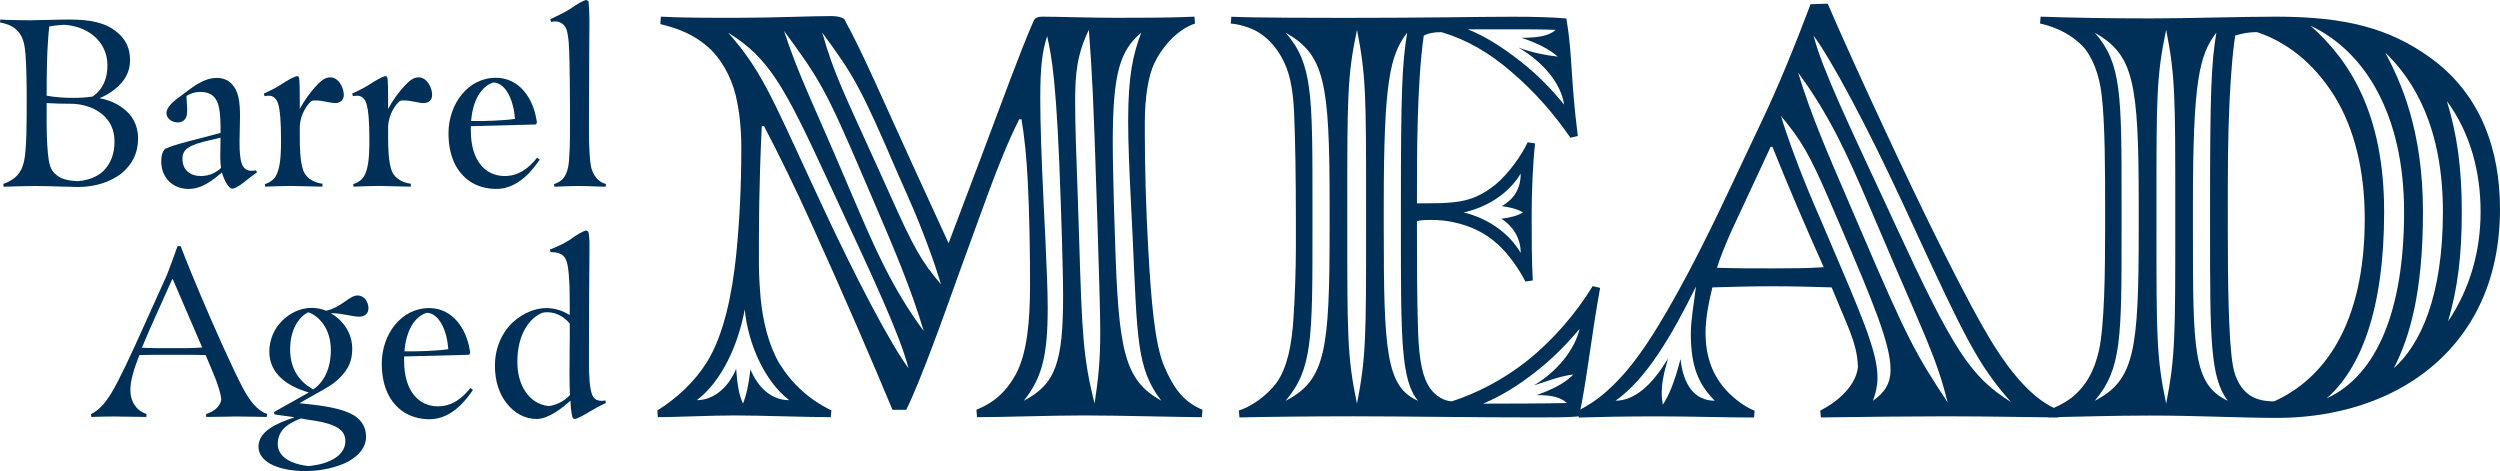 <?xml version="1.0" encoding="UTF-8"?>
<!-- Generator: Adobe Illustrator 25.2.3, SVG Export Plug-In . SVG Version: 6.00 Build 0)  -->
<svg version="1.1" id="Layer_1" xmlns="http://www.w3.org/2000/svg" xmlns:xlink="http://www.w3.org/1999/xlink" x="0px" y="0px" viewBox="0 0 373.53 70.39" style="enable-background:new 0 0 373.53 70.39;" xml:space="preserve">
<style type="text/css">
	.st0{fill:#003057;}
</style>
<g>
	<g>
		<path class="st0" d="M5.23,27.79c-1.1,0-3.34,0.07-4.7,0.11L0.5,27.47c1.78-0.6,2.74-1.67,3.1-3.42c0.39-1.71,0.39-6.08,0.39-8.86    S3.95,10,3.81,8.15c-0.14-1.89-0.5-2.88-1.32-3.67C1.71,3.7,0.64,3.49,0,3.35l0.04-0.43c0.89,0.07,3.24,0.11,4.41,0.11    c1.32,0,4.09-0.11,5.87-0.11c3.1,0,5.37,0.43,7.08,1.82c1.46,1.17,2.03,2.53,2.03,4.27c0,1.35-0.5,2.49-1.32,3.42    c-0.85,0.96-2.03,1.74-3.24,2.24c1.32,0.25,2.56,0.75,3.59,1.57c1.21,0.89,2.17,2.38,2.17,4.41c0,2.28-0.89,3.95-2.53,5.3    c-1.67,1.28-3.99,1.99-6.44,1.99C10.32,27.93,7.19,27.79,5.23,27.79z M13.88,14.41c1.53-1.1,2.17-2.71,2.17-4.63    c0-1.99-0.92-3.95-3.13-5.16c-0.92-0.5-2.13-0.85-3.34-0.92c-0.78,0.04-1.6,0.14-2.21,0.25C7.33,4.2,7.22,5.09,7.15,6.48    C7.05,7.9,6.97,10.25,6.97,14.3c1.39,0.25,2.67,0.32,3.99,0.32C12.21,14.62,13.06,14.55,13.88,14.41z M15.51,25.48    c1-1.03,1.6-2.46,1.6-4.31c0-1.82-0.68-3.06-1.74-4.02c-1.14-0.96-2.6-1.53-4.38-1.64c-1.64,0-2.78-0.04-4.02-0.11v3.02    c0,2.42,0.14,4.48,0.32,5.52c0.25,1.42,0.64,1.81,1.28,2.31c0.68,0.57,1.96,0.78,3.06,0.82C13.2,26.94,14.62,26.4,15.51,25.48z"/>
		<path class="st0" d="M24.09,24.09c0-0.82,0.21-1.53,0.6-1.85c1.32-0.68,5.2-1.53,8.26-2.38v-0.82c0-1.07-0.07-2.13-0.21-2.85    c-0.25-1.53-1.1-2.46-2.85-2.46c-0.71,0-1.49,0.25-2.03,0.61c0,0.46,0.11,1.53,0.11,2.03s-0.04,0.82-0.14,1.1    c-0.18,0.46-0.6,0.82-1.25,0.82c-0.89,0-1.71-0.57-1.71-1.39c0-0.89,1-1.78,2.56-2.88c0.43-0.32,1-0.75,1.6-1.17    c1.17-0.75,2.21-1.21,3.38-1.21c1.21,0,2.21,0.57,2.81,1.74c0.36,0.71,0.53,1.53,0.6,2.6c0.04,0.46,0.04,1.03,0.04,1.46    c0,1.32-0.07,2.67-0.07,3.74c0,1.53,0.07,2.53,0.36,3.34c0.28,0.71,0.82,1,1.42,1c0.25,0,0.5-0.04,0.71-0.07l0.11,0.32    c-0.5,0.32-1.35,1-2.03,1.53c-0.6,0.46-1.25,0.89-1.67,0.89c-0.46,0-1.17-1.1-1.53-2.42c-1.32,1.1-2.92,2.46-5.02,2.46    C25.87,28.22,24.09,26.62,24.09,24.09z M33.02,25.09c-0.07-0.46-0.11-1.03-0.11-1.64c0-0.68,0.04-1.96,0.04-2.88l-1.53,0.36    c-3.34,0.75-4.16,1.42-4.16,2.81c0,1.67,1.17,2.56,2.74,2.56C31.28,26.3,32.31,25.8,33.02,25.09z"/>
		<path class="st0" d="M41.21,26.3c0.53-0.96,0.78-2.31,0.78-5.27c0-3.24-0.18-4.52-0.36-5.23c-0.25-1.14-0.85-1.5-1.46-1.5    c-0.25,0-0.5,0.04-0.64,0.07l-0.11-0.39c0.64-0.28,1.74-0.82,2.35-1.21c1.03-0.68,2.24-1.39,2.63-1.39c0.07,0,0.21,0.04,0.25,0.14    c0.14,0.5,0.14,1.99,0.14,3.13v1.64c0.6-1.17,1.6-2.6,2.63-3.63c0.78-0.85,1.35-1.1,1.96-1.1c1.17,0,1.99,1.49,1.99,2.63    c0,0.71-0.5,1.21-1.25,1.21c-0.89,0-1.81-0.39-2.95-0.39c-0.21,0-0.43,0-0.6,0.07c-0.6,0.43-1.74,1.99-1.78,3.91v1.42    c0,1.64,0.04,3.7,0.53,5.09c0.32,0.85,1.21,1.74,2.88,1.96l-0.04,0.43c-1.25,0-3.45-0.11-4.73-0.11c-1.28,0-2.53,0.07-3.81,0.11    l-0.04-0.39C40.14,27.36,40.89,26.9,41.21,26.3z"/>
		<path class="st0" d="M54.41,26.3c0.53-0.96,0.78-2.31,0.78-5.27c0-3.24-0.18-4.52-0.36-5.23c-0.25-1.14-0.85-1.5-1.46-1.5    c-0.25,0-0.5,0.04-0.64,0.07l-0.11-0.39c0.64-0.28,1.74-0.82,2.35-1.21c1.03-0.68,2.24-1.39,2.63-1.39c0.07,0,0.21,0.04,0.25,0.14    c0.14,0.5,0.14,1.99,0.14,3.13v1.64c0.6-1.17,1.6-2.6,2.63-3.63c0.78-0.85,1.35-1.1,1.96-1.1c1.17,0,1.99,1.49,1.99,2.63    c0,0.71-0.5,1.21-1.25,1.21c-0.89,0-1.81-0.39-2.95-0.39c-0.21,0-0.43,0-0.6,0.07c-0.6,0.43-1.74,1.99-1.78,3.91v1.42    c0,1.64,0.04,3.7,0.53,5.09c0.32,0.85,1.21,1.74,2.88,1.96l-0.04,0.43c-1.25,0-3.45-0.11-4.73-0.11c-1.28,0-2.53,0.07-3.81,0.11    l-0.04-0.39C53.34,27.36,54.09,26.9,54.41,26.3z"/>
		<path class="st0" d="M75.41,26.3c2.1,0,3.63-1.21,4.84-2.74l0.39,0.29c-1.07,1.57-3.24,4.38-6.48,4.38c-1.42,0-2.78-0.36-3.91-1.1    c-2.06-1.39-3.24-3.81-3.24-7.22c0-4.34,2.88-8.29,7.08-8.29c3.45,0,5.52,2.99,6.05,6.19c0.04,0.18,0.07,0.32,0.07,0.43    c0,0.18-0.07,0.29-0.18,0.36l-9.68,0.25v0.68C70.35,24.02,72.52,26.3,75.41,26.3z M70.39,18.08c1.92,0.04,5.02-0.07,6.55-0.32    c-0.18-2.63-1.28-5.34-3.2-5.44C71.96,12.85,70.64,14.91,70.39,18.08z"/>
		<path class="st0" d="M84.52,26.08c0.43-0.92,0.5-1.89,0.53-2.67c0.07-0.78,0.11-1.99,0.11-3.27v-4.38c0-2.42-0.04-4.7-0.07-6.44    c-0.04-2.21-0.11-3.91-0.46-4.95C84.34,3.63,83.7,3.2,82.95,3.2c-0.21,0-0.46,0.04-0.6,0.07l-0.14-0.39    c0.71-0.36,2.17-1,3.13-1.64C86.05,0.71,87.26,0,87.61,0l0.32,0.18c0.07,0.57,0.14,1.78,0.14,2.88c0,2.31-0.07,9.22-0.07,16.05    c0,3.06,0.11,5.02,0.36,6.01c0.28,1,0.92,2.03,2.17,2.38L90.5,27.9c-0.71,0-2.85-0.11-4.09-0.11c-1.35,0-3.27,0.11-3.59,0.11    l-0.04-0.39C83.52,27.26,84.13,26.9,84.52,26.08z"/>
	</g>
	<g>
		<path class="st0" d="M15.02,60.85c0.6-0.57,1.1-1.28,1.67-2.21c1.17-1.96,2.78-5.41,4.84-10l3.42-7.58    c0.53-1.39,1.17-3.1,1.57-4.27l0.46-0.04c0.93,2.42,2.03,5.09,3.13,7.69c2.06,4.84,4.7,10.75,6.23,13.63    c0.96,1.78,2.1,3.31,3.56,3.77l-0.04,0.46c-0.57,0-2.85-0.07-4.63-0.07c-1.21,0-2.78,0.07-4.41,0.07l-0.04-0.43    c1.07-0.32,2.1-1.07,2.28-2.13c-0.04-0.85-0.43-1.96-0.85-3.13c-0.46-1.17-1-2.38-1.49-3.56c-1.46-0.04-3.2-0.04-5.12-0.04    c-1.78,0-3.45,0-4.77,0.04c-0.78,1.96-1.35,3.81-1.35,5.16c0,1.35,0.43,2.1,0.93,2.7c0.43,0.5,1,0.78,1.49,0.96l-0.04,0.43    c-1.28,0-3.38-0.07-4.88-0.07c-1,0-2.49,0.04-3.34,0.07l-0.04-0.43C14.02,61.67,14.45,61.39,15.02,60.85z M30.21,51.92    c-1.53-3.56-2.95-6.83-4.38-10.18h-0.11l-3.27,7.29l-1.25,2.92c1.1,0.07,2.88,0.07,4.38,0.07C27.22,52.03,28.82,52.03,30.21,51.92    z"/>
		<path class="st0" d="M40.36,69.29c-1.1-0.64-1.74-1.49-1.74-2.53c0-2.31,2.6-3.49,5.41-4.41c-1.03-0.14-2.14-0.29-3.02-0.43    l-0.07-0.36l5.2-2.92c-1.49-0.43-2.99-1.1-4.09-2.1c-1.1-1-1.81-2.31-1.81-3.99c0-1.85,0.75-3.49,1.96-4.66    c1.17-1.17,2.78-1.89,4.34-1.89c0.85,0,1.6,0.18,2.21,0.43c2.28-0.53,3.45-2.28,4.66-2.28c1.07,0,1.64,1,1.64,1.92    c0,0.82-0.6,1.25-1.42,1.25c-0.89,0-2.53-0.53-4.2-0.53c1.85,1.1,3.2,2.95,3.2,5.37c0,1.85-0.68,3.06-1.74,4.16    c-0.93,1-2.14,1.67-3.7,2.53l-2.46,1.39l1.92,0.21c2.81,0.32,4.98,0.82,6.33,1.67c1.1,0.75,1.71,1.74,1.71,3.13    c0,1.57-1.03,2.78-2.6,3.67c-1.71,0.92-4.09,1.46-6.44,1.46C43.49,70.39,41.64,70,40.36,69.29z M51.6,65.91    c0-0.85-0.36-1.5-1.1-1.96c-0.96-0.64-2.6-1-4.98-1.32l-0.57-0.11c-2.35,0.89-3.45,2.03-3.45,3.84c0,1.85,1.92,2.99,4.59,3.27    C49.18,69.36,51.6,68.08,51.6,65.91z M49.43,52.28c0-3.2-1.81-5.12-3.38-5.62c-1.46,0.71-2.7,2.63-2.7,5.55    c0,3.24,1.67,4.98,3.45,5.98C48.4,57.08,49.43,55.12,49.43,52.28z"/>
		<path class="st0" d="M65.44,60.71c2.1,0,3.63-1.21,4.84-2.74l0.39,0.29c-1.07,1.57-3.24,4.38-6.48,4.38    c-1.42,0-2.78-0.36-3.91-1.1c-2.06-1.39-3.24-3.81-3.24-7.22c0-4.34,2.88-8.29,7.08-8.29c3.45,0,5.52,2.99,6.05,6.19    c0.04,0.18,0.07,0.32,0.07,0.43c0,0.18-0.07,0.29-0.18,0.36l-9.68,0.25v0.68C60.39,58.43,62.56,60.71,65.44,60.71z M60.43,52.49    c1.92,0.04,5.02-0.07,6.55-0.32c-0.18-2.63-1.28-5.34-3.2-5.44C61.99,47.26,60.68,49.32,60.43,52.49z"/>
		<path class="st0" d="M85.23,59.86c-1.32,1.21-3.34,2.74-5.05,2.74s-3.31-0.85-4.45-2.31c-1.17-1.46-1.78-3.38-1.78-5.62    c0-3.06,1.28-4.98,2.17-6.01c1.28-1.42,3.38-2.63,5.52-2.63c1.39,0,2.49,0.46,3.49,1.03c0-1.35,0-2.95-0.04-4.31    c-0.11-2.46-0.28-3.59-0.68-4.23c-0.46-0.68-1.21-0.85-2.14-0.85l-0.11-0.39c0.78-0.28,2.13-0.89,2.92-1.42    c1.07-0.78,2.17-1.42,2.53-1.42l0.29,0.18c0.11,0.36,0.18,1.14,0.18,2.03C88.04,40.89,88,47.44,88,52.99v1.1    c0,2.24,0.11,3.92,0.46,4.84c0.21,0.57,0.57,0.96,1.49,0.96c0.14,0,0.36-0.04,0.5-0.07l0.07,0.39c-0.96,0.46-1.64,0.82-2.35,1.25    c-0.57,0.36-1.89,1.14-2.35,1.14l-0.25-0.14C85.48,62.1,85.3,61.63,85.23,59.86z M81.78,46.65c-0.21,0-0.53,0.04-0.71,0.07    c-1.92,0.75-3.77,3.17-3.77,7.33c0,1.67,0.36,3.17,1.17,4.41c0.75,1.17,1.92,2.03,3.49,2.21c1-0.11,2.21-0.6,3.2-1.64    c-0.04-0.78-0.07-1.89-0.07-3.17c0-2.56,0.04-4.2,0.04-5.87v-1.64C84.34,47.37,83.13,46.65,81.78,46.65z"/>
	</g>
	<g>
		<path class="st0" d="M98.22,61.33c2.98-1.88,5.54-4.26,7.42-7.25c2.56-4.18,3.75-10.23,4.35-15.94    c0.51-5.12,0.77-10.23,0.77-16.12c0-2.73-0.26-5.37-0.85-7.84c-0.68-2.73-2.22-5.63-4.43-7.42c-1.88-1.54-3.92-2.47-6.82-3.16    l0.08-1.11c3.15,0.17,6.82,0.17,11.43,0.17c5.46,0,10.83-0.26,14.07-0.26c0.85,0,1.53,0.17,1.88,0.43    c2.64,4.69,5.88,12.28,9.98,21.23l5.63,12.28l4.77-12.62c3.5-9.29,5.71-15.43,7.84-20.38c0.26-0.68,0.6-0.85,1.53-0.85    c1.96,0,7.08,0.17,10.83,0.17c3.75,0,8.27,0,11.77-0.17l0.08,1.02c-2.9,1.02-5.03,3.75-6.05,5.88c-0.94,1.96-1.45,5.12-1.45,8.95    v1.62c0,5.12,0.17,11.08,0.51,17.22c0.43,7.59,0.94,14.15,2.39,17.56c1.54,3.58,3.07,5.37,5.71,6.48l-0.08,1.11    c-2.81,0-12.62-0.26-17.48-0.26c-5.2,0-12.11,0.26-16.12,0.26l-0.09-1.11c2.56-1.02,4.43-2.64,5.88-5.29    c1.71-3.16,2.13-8.01,2.13-13.39c0-4.78-0.09-10.83-0.34-15.43c-0.17-3.58-0.51-6.82-0.94-9.29h-0.34    c-1.54,3.07-3.15,6.99-4.77,11.43l-4.01,11c-2.47,6.91-5.97,16.71-8.1,20.98h-2.05c-2.98-7.16-7.16-16.88-12.11-27.8    c-2.47-5.46-4.6-9.81-7.08-14.58h-0.34c-0.43,8.95-0.43,14.58-0.43,20.72c0,1.62,0.17,4.09,0.26,5.03    c0.34,3.41,1.19,6.99,2.81,9.72c1.71,2.81,4.35,5.37,7.76,6.99l-0.09,1.02c-3.5,0-10.57-0.26-14.41-0.26    c-3.5,0-8.95,0.26-11.43,0.26L98.22,61.33z M112.12,55.19c1.11,2.64,3.07,4.6,5.8,4.6c-3.67-2.81-6.14-8.36-6.65-13.56    c-0.94,5.2-3.41,10.74-7.16,13.56c2.56,0,4.77-1.96,5.88-4.69c0.17,2.39,0.43,3.92,1.02,5.2    C111.52,59.02,111.86,57.49,112.12,55.19z M125.08,29.95l-1.62-3.5c-6.31-13.64-8.61-17.82-14.67-21.57    c4.86,5.46,6.57,9.72,12.11,21.66l1.62,3.5c5.46,11.77,10.57,21.4,13.22,24.98C134.46,49.99,130.19,40.95,125.08,29.95z     M130.45,29.86l-1.54-3.58c-5.46-12.79-6.48-14.5-11.77-21.66c2.3,6.91,4.01,10.06,8.95,21.66l1.53,3.58    c3.07,7.16,5.63,13.13,10.4,19.61C136.08,42.99,133.6,37.2,130.45,29.86z M135.65,29.35l-1.62-3.67    c-5.46-12.71-6.48-14.41-11.17-20.8c1.71,6.14,3.41,9.38,8.27,20.12l1.96,4.35c3.41,7.59,4.52,9.64,7.5,13.13    C139.83,39.84,137.87,34.3,135.65,29.35z M158.84,44.19c0-2.39-0.09-5.12-0.17-8.36l-0.17-5.29c-0.6-18.42-1.36-22.08-2.05-25.15    c-0.77,2.47-1.02,4.69-1.02,9.38c0,3.67,0.17,8.61,0.51,15.77l0.26,5.29c0.17,4.09,0.34,7.42,0.34,10.15    c0,7.16-0.85,10.49-3.58,13.9C157.74,57.4,158.84,54.08,158.84,44.19z M164.39,49.56c0-3.24-0.17-7.42-0.34-13.73l-0.17-5.29    c-0.51-15.95-0.68-19.27-1.19-26.09c-1.79,3.75-2.05,6.48-2.05,10.83c0,3.5,0.17,8.1,0.43,15.26l0.17,5.29    c0.43,14.24,0.6,17.65,2.3,24.47C164.13,56.47,164.39,53.74,164.39,49.56z M169.25,35.83l-0.26-5.29    c-0.26-5.2-0.43-9.21-0.43-12.45c0-6.99,0.77-10.06,1.96-13.22c-3.07,2.64-4.26,5.71-4.26,16.37c0,2.64,0.09,5.71,0.17,9.29    l0.17,5.29c0.51,16.54,1.36,20.98,6.91,24.04C169.84,55.1,169.93,50.67,169.25,35.83z"/>
		<path class="st0" d="M185.1,61.33c1.71-0.51,4.18-2.13,5.71-4.26c1.53-2.22,2.22-5.54,2.47-9.81c0.17-2.47,0.34-6.99,0.34-10.15    v-4.35c0-6.22-0.09-11.68-0.26-15.77s-0.77-6.48-1.88-8.44c-0.94-1.71-2.22-2.98-3.5-3.75c-1.11-0.68-2.81-1.19-4.09-1.28    l0.09-1.02c3.33,0.17,14.5,0.17,17.14,0.17c12.11,0,19.95-0.17,24.9-0.17c3.41,0,6.05,0.08,8.02,0.26    c0.94,5.63,0.6,8.95,1.71,17.56l-1.11,0.26c-2.47-3.58-5.37-6.91-8.78-9.81c-3.33-2.9-6.74-4.86-10.49-5.97    c-1.19,0-1.96,0.17-2.64,0.51c-1.02,7.08-1.02,17.82-1.02,23.88v1.19h0.85c1.79,0,3.16,0,4.69-0.17c2.56-0.25,4.43-1.19,6.31-2.73    c1.79-1.53,3.75-4.18,4.69-6.22l1.11,0.17c-0.34,3.07-0.51,7.25-0.51,10.66c0,3.67,0,6.82,0.17,9.81l-1.11,0.17    c-0.85-1.71-2.47-4.09-4.09-5.54c-1.79-1.62-3.84-2.73-6.65-3.33c-1.19-0.26-2.22-0.34-3.41-0.34c-0.68,0-1.28,0-2.05,0.17v1.02    c0,5.03,0,10.57,0.17,15.52c0.17,4.69,0.77,6.99,1.79,8.44c0.85,1.19,2.05,1.88,3.24,1.96c3.67-1.19,7.59-3.16,11.25-6.05    c3.75-2.98,7.25-6.99,9.81-11.17l1.11,0.26c-1.28,6.99-2.05,14.24-3.15,19.19c-1.28,0.17-4.35,0.17-6.31,0.17    c-9.55,0-20.21-0.17-27.46-0.17c-5.63,0-13.39,0.08-16.97,0.17L185.1,61.33z M198.66,34.13v-3.58c0-18.42-0.77-22.34-6.57-25.67    c4.01,4.6,4.01,9.12,4.01,25.67v3.58c0,16.54,0,20.98-4.01,25.75C198.06,56.81,198.66,52.37,198.66,34.13z M204.11,34.13v-3.58    c0-15.95,0-19.27-1.36-26.09c-1.45,6.82-1.45,10.15-1.45,26.09v3.58c0,15.94,0,19.36,1.45,26.18    C204.11,53.4,204.11,50.07,204.11,34.13z M209.31,34.13v-3.58c0-16.54,0.17-21.06,0.94-25.67c-2.56,3.33-3.5,7.25-3.5,25.67v3.58    c0,18.25,0.34,23.7,5.12,25.75C209.31,56.81,209.31,50.67,209.31,34.13z M224.32,32.68c1.36-0.17,2.39-0.43,3.24-0.94    c-0.85-0.51-1.88-0.77-3.16-0.94c1.71-1.02,2.81-2.47,2.81-4.86c-1.96,3.24-5.37,5.12-8.53,5.8c3.24,0.77,6.65,2.81,8.53,6.05    C227.22,35.49,225.94,33.7,224.32,32.68z M226.88,7.1c1.96,0.77,4.26,1.19,5.88,1.36c-1.36-1.19-3.33-2.13-5.46-2.81    c2.3,0,4.18-0.25,5.12-1.19c-2.05-0.08-4.26-0.08-6.48-0.08h-6.65c2.64,1.02,5.37,2.81,7.76,4.69c2.56,1.96,4.78,4.26,6.65,6.57    C233.19,12.3,230.46,9.23,226.88,7.1z M234.13,60.22c-0.94-0.85-2.22-1.19-4.52-1.19c2.13-0.77,4.18-1.71,5.46-3.07    c-1.79,0.17-4.01,1.02-5.88,1.62c3.58-2.13,6.14-5.46,6.82-8.44c-1.88,2.22-4.09,4.52-6.65,6.48c-2.39,1.88-4.95,3.5-7.76,4.69    C225.94,60.3,230.12,60.3,234.13,60.22z"/>
		<path class="st0" d="M235.83,61.33c1.19-0.6,2.64-1.45,4.26-2.9c1.71-1.54,3.24-3.24,4.77-5.37c3.5-4.77,8.01-13.13,12.28-22.08    l6.05-12.79c2.47-5.2,4.86-11,7.33-17.56l2.56-0.08c2.39,5.54,5.63,12.62,8.53,18.84c5.54,11.94,12.45,26.09,16.37,32.32    c2.64,4.18,5.97,8.19,9.63,9.55l-0.08,1.11c-1.88,0-10.32-0.17-16.71-0.17c-4.18,0-13.04,0.08-18.76,0.17l-0.09-1.02    c2.64-1.36,5.29-3.67,5.63-6.48c-0.08-2.05-0.43-3.41-1.54-6.22l-2.39-5.71c-2.3-0.08-5.97-0.17-8.78-0.17    c-3.24,0-6.31,0.09-9.04,0.17c-0.51,2.05-1.02,4.6-1.02,6.74c0,3.84,1.19,6.57,3.15,8.7c1.19,1.28,2.98,2.56,4.18,2.98l-0.08,1.02    c-4.26,0-9.46-0.17-14.41-0.17c-4.52,0-8.95,0.08-11.77,0.17L235.83,61.33z M251.09,53.65c0.43,3.92,2.13,6.22,5.12,6.22    c-2.56-2.56-3.58-5.29-3.58-10.06c0-1.96,0.43-4.26,0.77-6.99c-3.67,7.42-7.42,13.81-12.02,17.05c2.81,0,5.46-2.3,7.84-6.31    c-0.77,2.64-0.94,4.01-0.94,5.12c0,0.77,0.08,1.19,0.17,1.79C249.38,59.02,250.15,57.23,251.09,53.65z M272.49,39.92    c-2.47-5.46-5.46-12.45-7.67-17.99h-0.26l-5.8,12.45c-0.85,1.88-1.88,4.43-2.22,5.63c2.47,0.09,5.71,0.09,8.36,0.09    C267.2,40.09,270.36,40.09,272.49,39.92z M282.47,55.19c0-3.67-2.47-9.72-7.33-21.06l-1.54-3.58c-3.24-7.59-4.52-9.64-7.5-13.22    c0.77,2.64,2.81,8.27,4.95,13.22l1.54,3.58c5.46,12.79,7.93,18.33,7.93,22.25c0,1.28-0.26,2.39-0.68,3.5    C281.53,58.68,282.47,57.4,282.47,55.19z M280.68,34.04l-1.53-3.58c-3.07-7.16-5.71-13.13-10.49-19.61    c1.96,6.48,4.52,12.28,7.67,19.61l1.54,3.58c7.33,17.14,8.44,18.93,13.13,26.09C289.29,53.23,287.5,50.07,280.68,34.04z     M285.88,33.79l-1.62-3.5c-5.46-11.77-10.66-21.4-13.3-24.98c1.28,5.03,5.63,14.07,10.74,25.07l1.62,3.5    c8.44,18.25,11.08,22.42,17.14,26.18C295.6,54.59,293.55,50.41,285.88,33.79z"/>
		<path class="st0" d="M321.17,62.09c-5.03,0-10.91,0.17-15.09,0.26l-0.08-1.02c0.77-0.34,2.73-1.11,4.09-2.39    c1.54-1.45,2.73-3.24,3.5-6.48c0.85-3.75,0.94-11.94,0.94-18.25v-2.64c0-6.05,0-12.96-0.51-17.31c-0.34-3.07-1.37-5.8-2.9-7.42    c-1.28-1.28-3.24-2.64-6.31-3.33l0.08-1.02c4.78,0.17,10.32,0.26,16.54,0.26c5.46,0,13.56-0.26,18.59-0.26    c10.4,0,16.97,1.71,23.11,6.14c7.67,5.54,10.4,13.98,10.4,22.6c0,12.45-5.54,20.8-13.05,25.67c-5.88,3.84-13.22,5.54-20.21,5.54    C334.3,62.43,328.59,62.09,321.17,62.09z M319.55,34.13v-3.58c0-18.42-0.77-22.34-6.57-25.67c4.01,4.6,4.01,9.12,4.01,25.67v3.58    c0,16.54,0,20.98-4.01,25.75C318.96,56.81,319.55,52.37,319.55,34.13z M325.01,34.13v-3.58c0-15.95,0-19.27-1.36-26.09    c-1.45,6.82-1.45,10.15-1.45,26.09v3.58c0,15.94,0,19.36,1.45,26.18C325.01,53.4,325.01,50.07,325.01,34.13z M330.21,34.13v-3.58    c0-16.54,0.17-21.06,0.94-25.67c-2.56,3.33-3.5,7.25-3.5,25.67v3.58c0,18.25,0,23.28,5.2,25.75    C330.21,56.38,330.21,50.67,330.21,34.13z M353.32,32.68c0-7.33-1.62-13.56-4.43-18.16c-3.24-5.29-7.5-8.36-11.68-9.72    c-1.19,0-2.13,0.17-3.24,0.51c-0.26,1.54-0.6,4.69-0.85,9.81c-0.26,5.37-0.26,10.66-0.26,16.37v2.81c0,6.99,0.08,16.63,0.77,20.38    c0.34,2.05,1.36,3.58,2.47,4.35c1.02,0.68,2.22,0.94,3.67,0.94C347.18,56.64,353.32,48.54,353.32,32.68z M359.2,31.65    c0-14.5-5.88-24.04-13.98-27.8c5.8,5.12,11,13.05,11,27.8s-3.58,23.53-8.61,27.88C355.11,56.12,359.2,46.4,359.2,31.65z     M365,31.65c0-12.62-4.35-19.7-8.61-23.79c2.3,4.35,5.63,11.51,5.63,23.79s-2.05,18.84-4.35,23.36    C361.59,51.52,365,44.36,365,31.65z M370.63,31.65c0-5.8-1.45-11.68-5.03-16.54c1.53,5.03,2.22,9.98,2.22,16.54    s-0.6,11.34-2.05,16.37C369.09,43.08,370.63,37.45,370.63,31.65z"/>
	</g>
</g>
</svg>